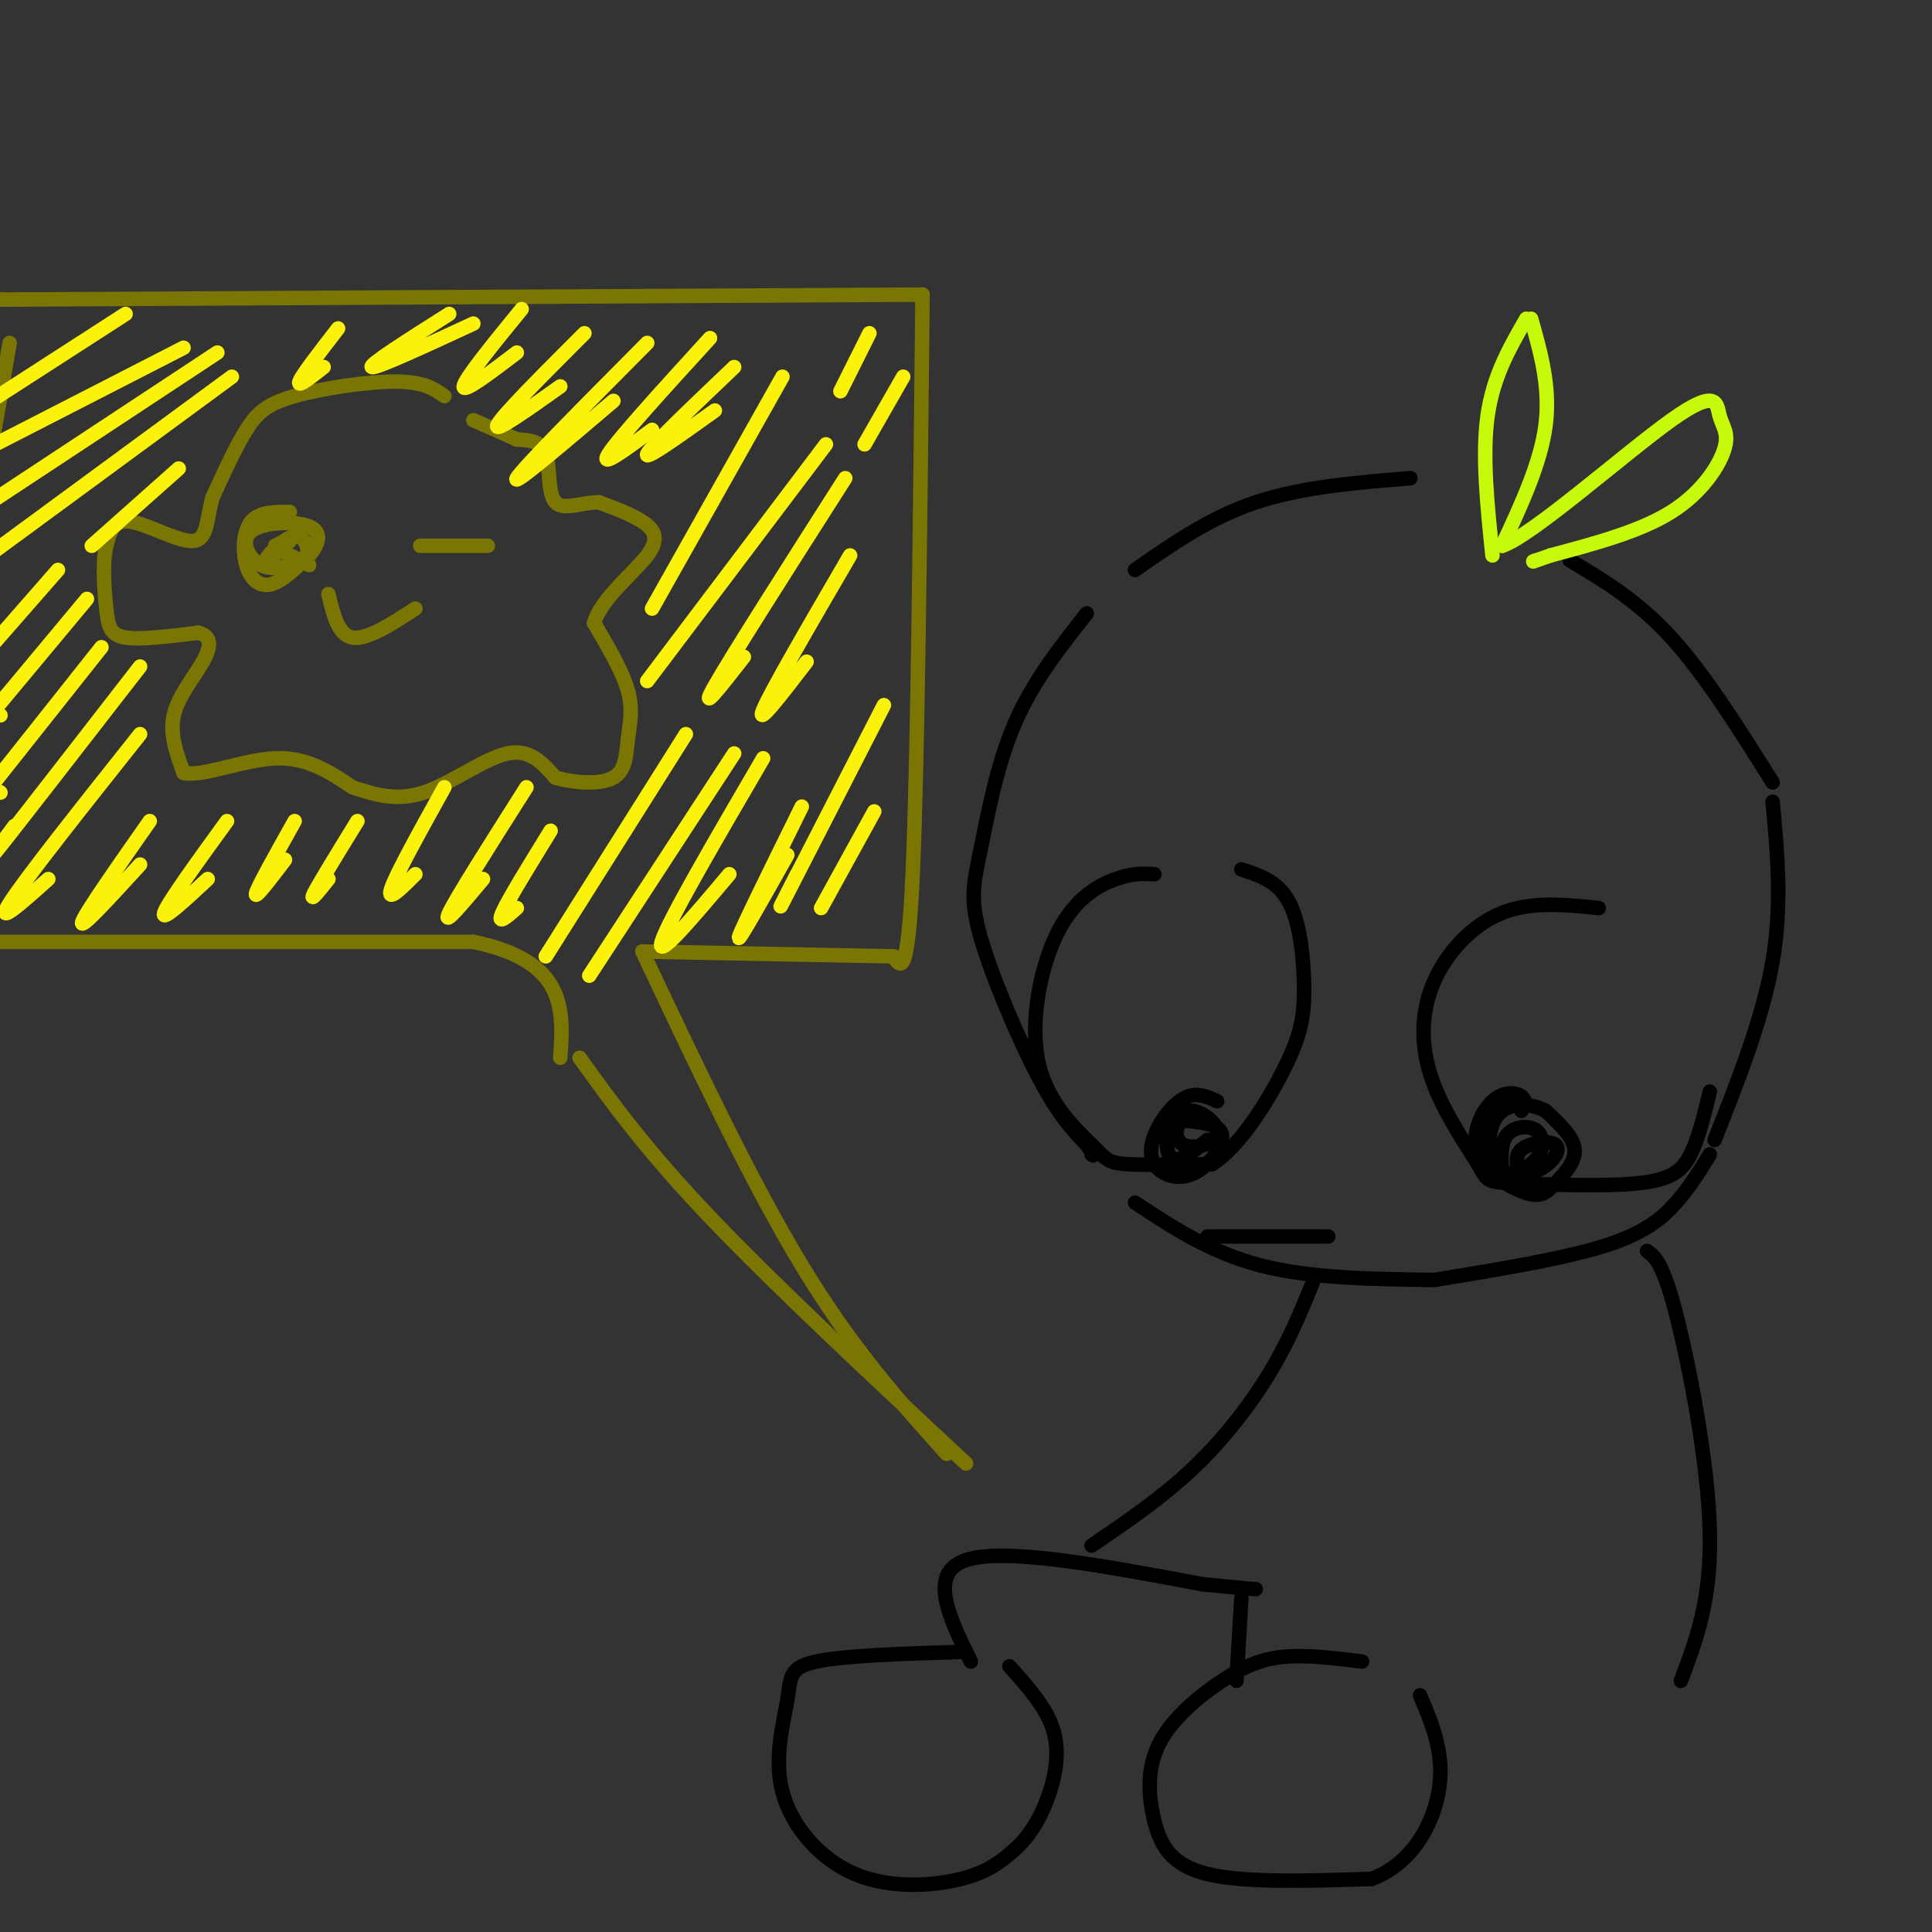<svg viewBox='0 0 400 400' version='1.1' xmlns='http://www.w3.org/2000/svg' xmlns:xlink='http://www.w3.org/1999/xlink'><rect x="0" y="0" width="400" height="400" fill="#333333" stroke="none"/><g fill='none' stroke='rgb(0,0,0)' stroke-width='3' stroke-linecap='round' stroke-linejoin='round'><path d='M292,99c-11.250,0.917 -22.500,1.833 -32,5c-9.500,3.167 -17.250,8.583 -25,14'/><path d='M225,127c-5.627,7.113 -11.254,14.226 -15,23c-3.746,8.774 -5.612,19.207 -7,26c-1.388,6.793 -2.297,9.944 0,18c2.297,8.056 7.799,21.016 12,29c4.201,7.984 7.100,10.992 10,14'/><path d='M225,237c1.833,2.667 1.417,2.333 1,2'/><path d='M235,249c7.833,5.167 15.667,10.333 26,13c10.333,2.667 23.167,2.833 36,3'/><path d='M297,265c13.267,-2.178 26.533,-4.356 35,-7c8.467,-2.644 12.133,-5.756 15,-9c2.867,-3.244 4.933,-6.622 7,-10'/><path d='M355,236c5.000,-12.667 10.000,-25.333 12,-37c2.000,-11.667 1.000,-22.333 0,-33'/><path d='M367,162c-7.000,-11.167 -14.000,-22.333 -21,-30c-7.000,-7.667 -14.000,-11.833 -21,-16'/><path d='M239,181c-2.226,-0.133 -4.451,-0.267 -8,1c-3.549,1.267 -8.421,3.933 -12,11c-3.579,7.067 -5.867,18.533 -4,27c1.867,8.467 7.887,13.933 11,17c3.113,3.067 3.318,3.733 7,4c3.682,0.267 10.841,0.133 18,0'/><path d='M251,241c5.923,-3.825 11.732,-13.386 15,-20c3.268,-6.614 3.995,-10.281 4,-16c0.005,-5.719 -0.713,-13.491 -3,-18c-2.287,-4.509 -6.144,-5.754 -10,-7'/><path d='M252,228c-1.935,-0.891 -3.871,-1.783 -6,-1c-2.129,0.783 -4.452,3.240 -6,6c-1.548,2.760 -2.322,5.822 -1,8c1.322,2.178 4.741,3.471 8,2c3.259,-1.471 6.360,-5.706 6,-8c-0.360,-2.294 -4.180,-2.647 -8,-3'/><path d='M245,232c-1.722,0.699 -2.029,3.946 0,5c2.029,1.054 6.392,-0.085 7,-2c0.608,-1.915 -2.538,-4.606 -5,-5c-2.462,-0.394 -4.240,1.509 -5,4c-0.760,2.491 -0.503,5.569 1,6c1.503,0.431 4.251,-1.784 7,-4'/><path d='M331,188c-6.958,-0.708 -13.917,-1.417 -20,1c-6.083,2.417 -11.292,7.958 -14,14c-2.708,6.042 -2.917,12.583 -1,19c1.917,6.417 5.958,12.708 10,19'/><path d='M306,241c2.006,3.791 2.022,3.769 8,4c5.978,0.231 17.917,0.716 25,0c7.083,-0.716 9.309,-2.633 11,-6c1.691,-3.367 2.845,-8.183 4,-13'/><path d='M315,230c0.517,-1.114 1.034,-2.227 0,-3c-1.034,-0.773 -3.621,-1.204 -6,1c-2.379,2.204 -4.552,7.044 -3,11c1.552,3.956 6.828,7.030 10,8c3.172,0.970 4.239,-0.162 6,-2c1.761,-1.838 4.218,-4.382 4,-7c-0.218,-2.618 -3.109,-5.309 -6,-8'/><path d='M320,230c-3.070,-1.686 -7.744,-1.900 -10,1c-2.256,2.900 -2.093,8.915 0,11c2.093,2.085 6.118,0.239 8,-2c1.882,-2.239 1.622,-4.872 0,-6c-1.622,-1.128 -4.606,-0.751 -6,1c-1.394,1.751 -1.197,4.875 -1,8'/><path d='M311,243c1.364,1.311 5.273,0.589 8,-1c2.727,-1.589 4.273,-4.043 3,-5c-1.273,-0.957 -5.364,-0.416 -7,1c-1.636,1.416 -0.818,3.708 0,6'/><path d='M250,256c0.000,0.000 25.000,0.000 25,0'/><path d='M199,342c-12.110,0.382 -24.220,0.765 -30,2c-5.780,1.235 -5.231,3.323 -6,8c-0.769,4.677 -2.856,11.944 -1,19c1.856,7.056 7.653,13.900 15,17c7.347,3.100 16.242,2.457 22,1c5.758,-1.457 8.379,-3.729 11,-6'/><path d='M210,383c3.119,-2.738 5.417,-6.583 7,-11c1.583,-4.417 2.452,-9.405 1,-14c-1.452,-4.595 -5.226,-8.798 -9,-13'/><path d='M282,344c-5.668,-0.701 -11.335,-1.403 -16,-1c-4.665,0.403 -8.327,1.909 -13,5c-4.673,3.091 -10.356,7.767 -13,13c-2.644,5.233 -2.250,11.024 -1,16c1.250,4.976 3.357,9.136 11,11c7.643,1.864 20.821,1.432 34,1'/><path d='M284,389c8.578,-3.222 13.022,-11.778 14,-19c0.978,-7.222 -1.511,-13.111 -4,-19'/><path d='M201,344c-4.500,-9.167 -9.000,-18.333 -1,-21c8.000,-2.667 28.500,1.167 49,5'/><path d='M249,328c10.000,1.000 10.500,1.000 11,1'/><path d='M257,331c0.000,0.000 -1.000,17.000 -1,17'/><path d='M272,265c-2.489,6.156 -4.978,12.311 -9,19c-4.022,6.689 -9.578,13.911 -16,20c-6.422,6.089 -13.711,11.044 -21,16'/><path d='M341,259c1.622,1.178 3.244,2.356 6,13c2.756,10.644 6.644,30.756 7,45c0.356,14.244 -2.822,22.622 -6,31'/></g>
<g fill='none' stroke='rgb(199,249,11)' stroke-width='3' stroke-linecap='round' stroke-linejoin='round'><path d='M309,115c-1.083,-10.417 -2.167,-20.833 -1,-29c1.167,-8.167 4.583,-14.083 8,-20'/><path d='M317,66c2.000,7.083 4.000,14.167 3,22c-1.000,7.833 -5.000,16.417 -9,25'/><path d='M311,113c5.970,-1.895 25.395,-19.132 35,-26c9.605,-6.868 9.389,-3.367 10,-1c0.611,2.367 2.049,3.599 1,7c-1.049,3.401 -4.585,8.972 -11,13c-6.415,4.028 -15.707,6.514 -25,9'/><path d='M321,115c-4.667,1.667 -3.833,1.333 -3,1'/></g>
<g fill='none' stroke='rgb(123,118,3)' stroke-width='3' stroke-linecap='round' stroke-linejoin='round'><path d='M120,219c6.833,9.500 13.667,19.000 27,33c13.333,14.000 33.167,32.500 53,51'/><path d='M196,301c-9.750,-10.833 -19.500,-21.667 -30,-39c-10.500,-17.333 -21.750,-41.167 -33,-65'/><path d='M133,197c0.000,0.000 52.000,1.000 52,1'/><path d='M185,198c1.500,2.417 3.000,4.833 4,-18c1.000,-22.833 1.500,-70.917 2,-119'/><path d='M191,61c0.000,0.000 -186.000,1.000 -186,1'/><path d='M5,62c-31.667,0.167 -17.833,0.083 -4,0'/><path d='M2,71c0.000,0.000 -4.000,23.000 -4,23'/><path d='M0,195c0.000,0.000 98.000,0.000 98,0'/><path d='M98,195c19.333,4.000 18.667,14.000 18,24'/><path d='M92,82c-2.107,-1.482 -4.214,-2.964 -10,-3c-5.786,-0.036 -15.250,1.375 -21,3c-5.750,1.625 -7.786,3.464 -10,7c-2.214,3.536 -4.607,8.768 -7,14'/><path d='M44,103c-1.274,4.500 -0.958,8.750 -4,9c-3.042,0.250 -9.440,-3.500 -13,-4c-3.560,-0.500 -4.280,2.250 -5,5'/><path d='M22,113c-0.833,3.345 -0.417,9.208 0,13c0.417,3.792 0.833,5.512 4,6c3.167,0.488 9.083,-0.256 15,-1'/><path d='M41,131c2.929,0.690 2.750,2.917 1,6c-1.750,3.083 -5.071,7.024 -6,11c-0.929,3.976 0.536,7.988 2,12'/><path d='M38,160c3.822,0.933 12.378,-2.733 19,-3c6.622,-0.267 11.311,2.867 16,6'/><path d='M73,163c4.976,1.690 9.417,2.917 15,1c5.583,-1.917 12.310,-6.976 17,-8c4.690,-1.024 7.345,1.988 10,5'/><path d='M115,161c4.105,1.144 9.368,1.502 12,0c2.632,-1.502 2.632,-4.866 3,-8c0.368,-3.134 1.105,-6.038 0,-10c-1.105,-3.962 -4.053,-8.981 -7,-14'/><path d='M123,129c1.357,-4.964 8.250,-10.375 11,-14c2.750,-3.625 1.357,-5.464 -1,-7c-2.357,-1.536 -5.679,-2.768 -9,-4'/><path d='M124,104c-3.381,-0.060 -7.333,1.792 -9,0c-1.667,-1.792 -1.048,-7.226 -2,-10c-0.952,-2.774 -3.476,-2.887 -6,-3'/><path d='M107,91c-2.500,-1.167 -5.750,-2.583 -9,-4'/><path d='M60,106c-3.167,-0.018 -6.333,-0.036 -8,2c-1.667,2.036 -1.833,6.125 -1,9c0.833,2.875 2.667,4.536 5,4c2.333,-0.536 5.167,-3.268 8,-6'/><path d='M64,115c1.968,-2.233 2.888,-4.815 0,-6c-2.888,-1.185 -9.585,-0.973 -12,1c-2.415,1.973 -0.547,5.707 2,7c2.547,1.293 5.774,0.147 9,-1'/><path d='M63,116c1.392,-1.657 0.373,-5.300 -2,-5c-2.373,0.300 -6.100,4.542 -6,5c0.100,0.458 4.029,-2.869 5,-4c0.971,-1.131 -1.014,-0.065 -3,1'/><path d='M57,113c0.667,0.833 3.833,2.417 7,4'/><path d='M87,113c0.000,0.000 14.000,0.000 14,0'/><path d='M68,123c1.000,4.250 2.000,8.500 5,9c3.000,0.500 8.000,-2.750 13,-6'/></g>
<g fill='none' stroke='rgb(251,242,11)' stroke-width='3' stroke-linecap='round' stroke-linejoin='round'><path d='M26,65c0.000,0.000 -31.000,20.000 -31,20'/><path d='M38,72c0.000,0.000 -39.000,20.000 -39,20'/><path d='M45,73c0.000,0.000 -47.000,31.000 -47,31'/><path d='M48,78c0.000,0.000 -49.000,36.000 -49,36'/><path d='M37,97c0.000,0.000 -18.000,16.000 -18,16'/><path d='M12,118c0.000,0.000 -14.000,16.000 -14,16'/><path d='M18,124c0.000,0.000 -20.000,24.000 -20,24'/><path d='M0,148c0.000,0.000 0.100,0.100 0.1,0.1'/><path d='M21,134c0.000,0.000 -23.000,29.000 -23,29'/><path d='M0,164c0.000,0.000 0.100,0.100 0.1,0.1'/><path d='M29,138c-11.833,15.250 -23.667,30.500 -28,36c-4.333,5.500 -1.167,1.250 2,-3'/><path d='M29,152c-11.917,15.000 -23.833,30.000 -27,35c-3.167,5.000 2.417,0.000 8,-5'/><path d='M31,170c-6.833,9.750 -13.667,19.500 -14,21c-0.333,1.500 5.833,-5.250 12,-12'/><path d='M47,170c-6.167,8.500 -12.333,17.000 -13,19c-0.667,2.000 4.167,-2.500 9,-7'/><path d='M61,170c-3.833,6.833 -7.667,13.667 -8,15c-0.333,1.333 2.833,-2.833 6,-7'/><path d='M74,170c-4.000,6.500 -8.000,13.000 -9,15c-1.000,2.000 1.000,-0.500 3,-3'/><path d='M92,163c-5.000,9.000 -10.000,18.000 -11,21c-1.000,3.000 2.000,0.000 5,-3'/><path d='M109,163c-7.250,11.417 -14.500,22.833 -16,26c-1.500,3.167 2.750,-1.917 7,-7'/><path d='M114,172c-4.417,7.167 -8.833,14.333 -10,17c-1.167,2.667 0.917,0.833 3,-1'/><path d='M142,152c0.000,0.000 -29.000,46.000 -29,46'/><path d='M152,156c0.000,0.000 -30.000,46.000 -30,46'/><path d='M158,157c-9.917,17.000 -19.833,34.000 -21,38c-1.167,4.000 6.417,-5.000 14,-14'/><path d='M166,167c-6.250,12.667 -12.500,25.333 -13,27c-0.500,1.667 4.750,-7.667 10,-17'/><path d='M162,78c0.000,0.000 -27.000,48.000 -27,48'/><path d='M171,92c0.000,0.000 -37.000,49.000 -37,49'/><path d='M175,99c-11.750,18.417 -23.500,36.833 -27,43c-3.500,6.167 1.250,0.083 6,-6'/><path d='M176,115c-8.250,14.167 -16.500,28.333 -18,32c-1.500,3.667 3.750,-3.167 9,-10'/><path d='M70,68c-3.750,4.833 -7.500,9.667 -8,11c-0.500,1.333 2.250,-0.833 5,-3'/><path d='M93,65c-8.417,5.333 -16.833,10.667 -16,11c0.833,0.333 10.917,-4.333 21,-9'/><path d='M108,64c-5.917,7.250 -11.833,14.500 -12,16c-0.167,1.500 5.417,-2.750 11,-7'/><path d='M121,69c-8.583,8.583 -17.167,17.167 -18,19c-0.833,1.833 6.083,-3.083 13,-8'/><path d='M134,71c-12.917,13.000 -25.833,26.000 -27,28c-1.167,2.000 9.417,-7.000 20,-16'/><path d='M147,70c-9.500,10.417 -19.000,20.833 -21,24c-2.000,3.167 3.500,-0.917 9,-5'/><path d='M152,76c-8.667,8.250 -17.333,16.500 -18,18c-0.667,1.500 6.667,-3.750 14,-9'/><path d='M180,69c0.000,0.000 -6.000,12.000 -6,12'/><path d='M187,78c0.000,0.000 -8.000,14.000 -8,14'/><path d='M183,146c-8.500,16.583 -17.000,33.167 -20,39c-3.000,5.833 -0.500,0.917 2,-4'/><path d='M181,168c0.000,0.000 -11.000,20.000 -11,20'/></g>
</svg>